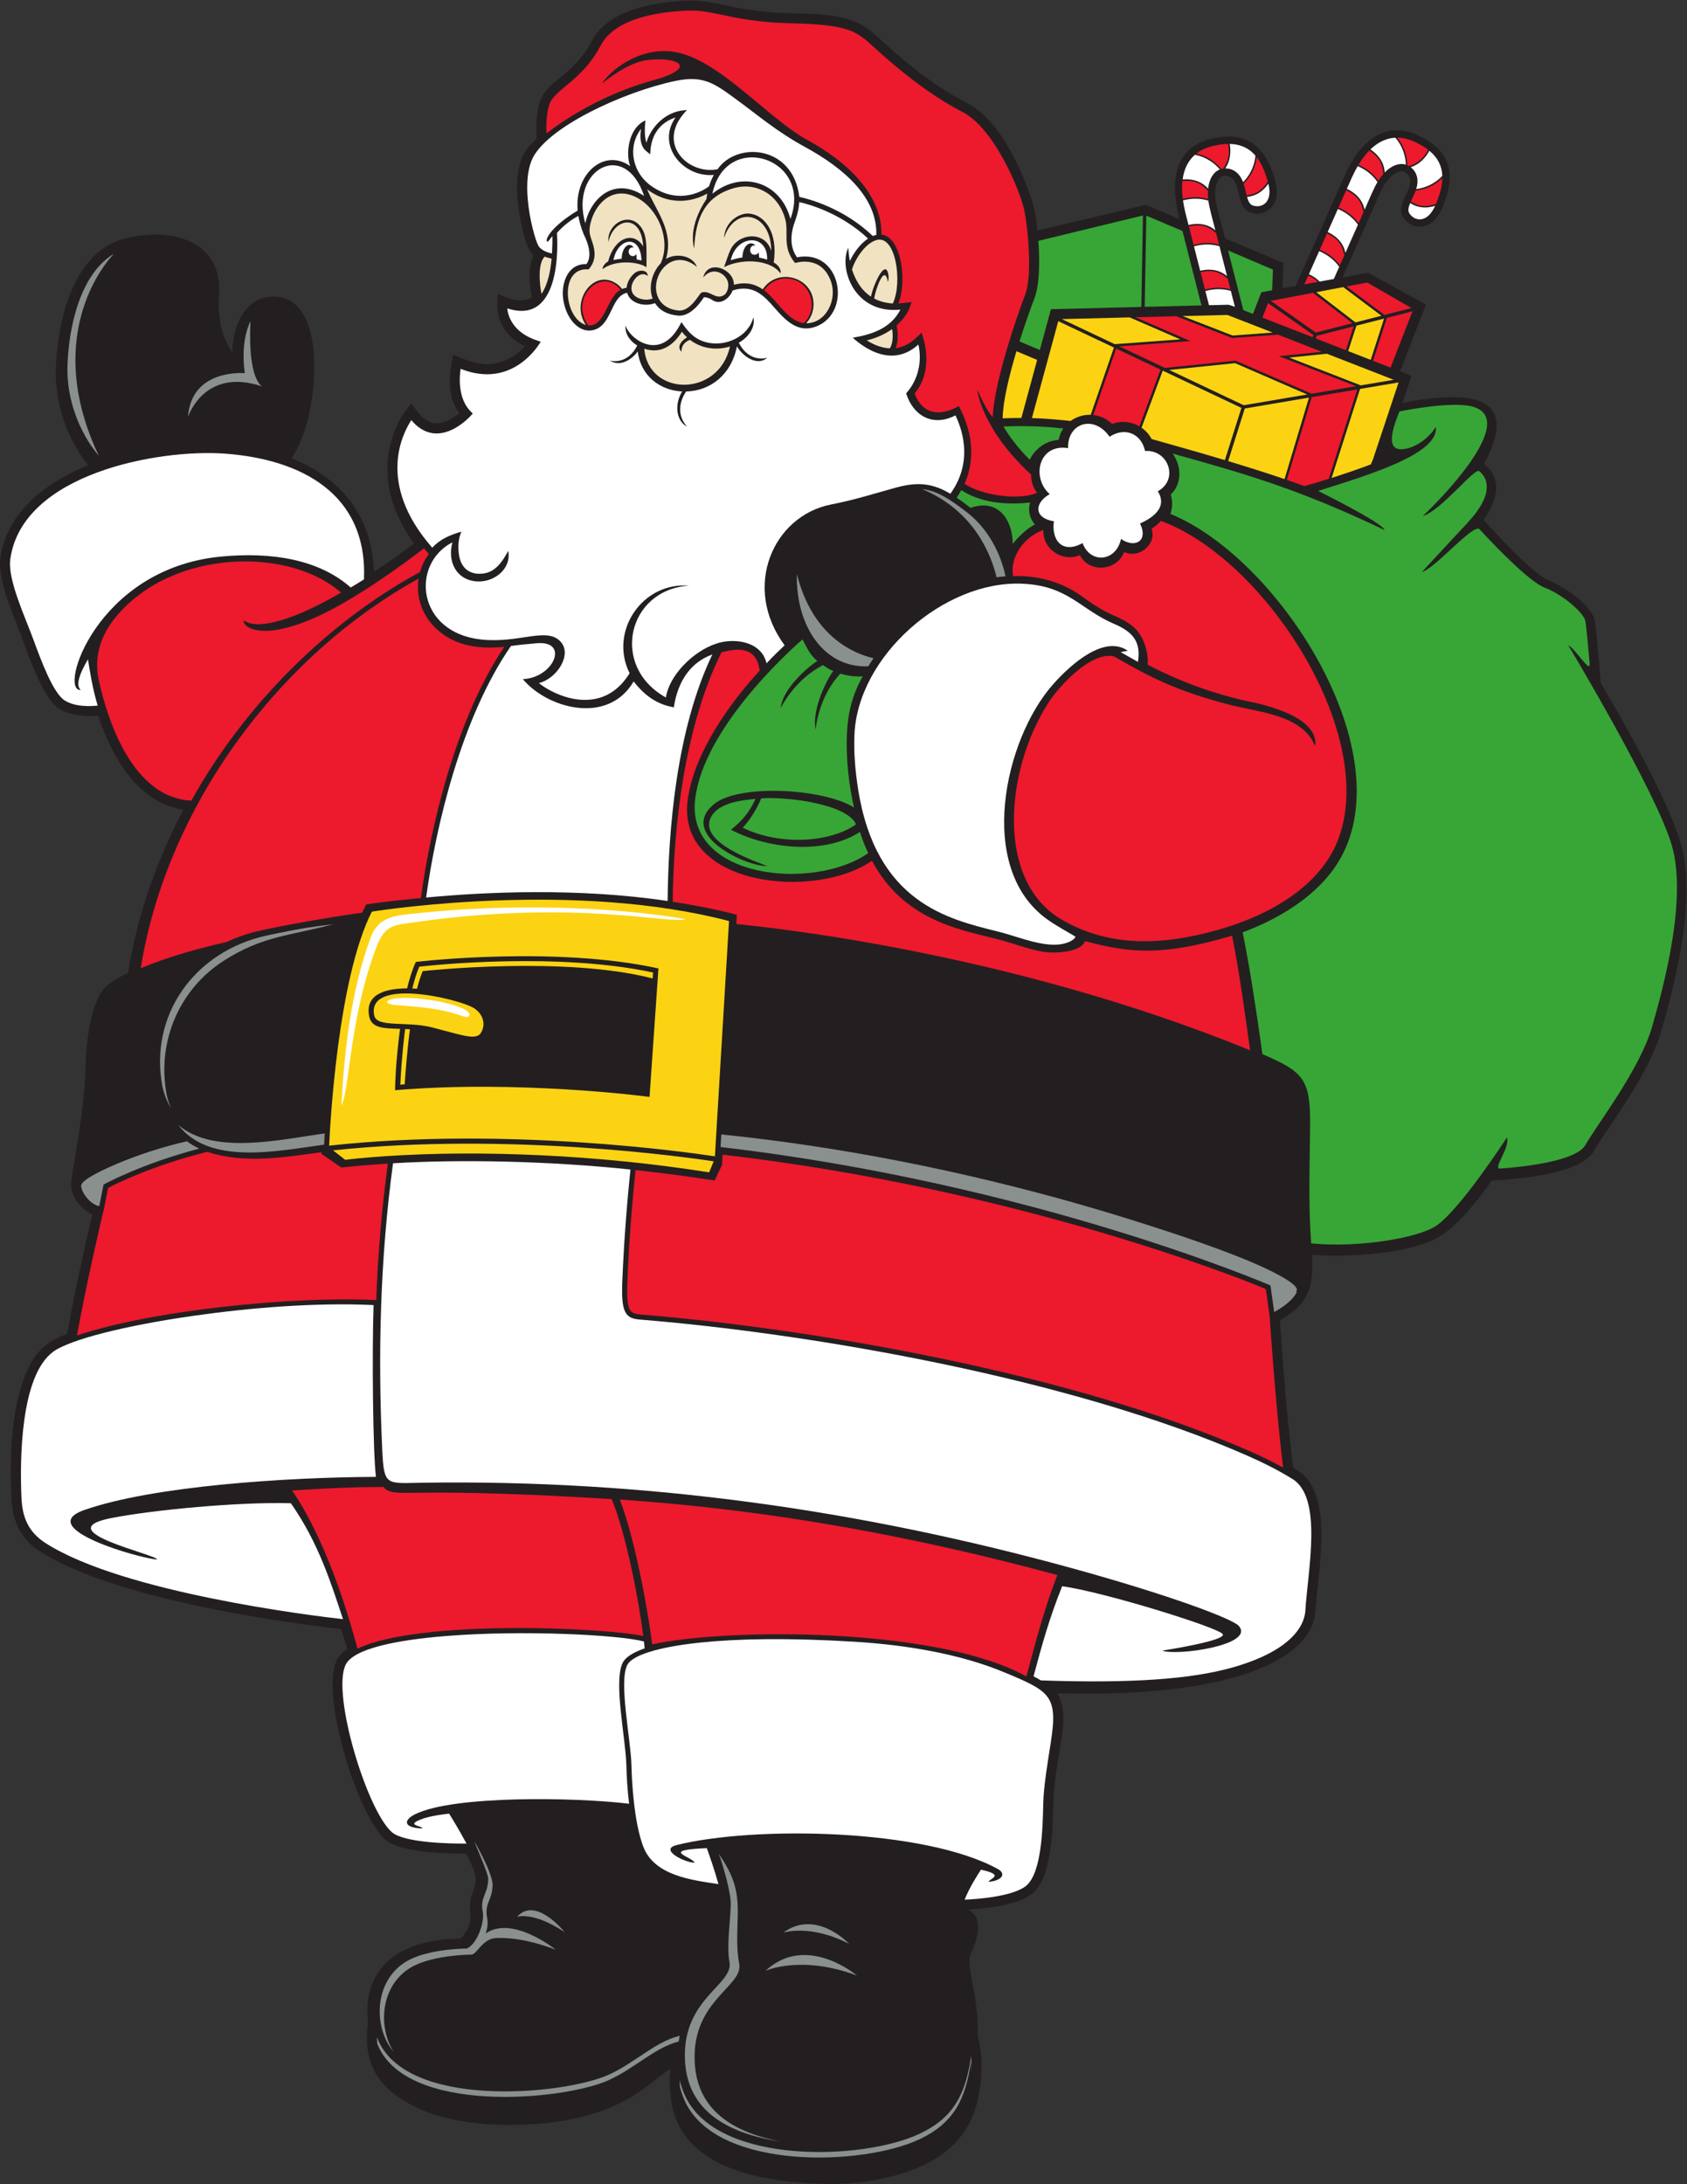 <?xml version="1.0" encoding="UTF-8" standalone="no"?>
<svg
   xmlns:dc="http://purl.org/dc/elements/1.1/"
   xmlns:cc="http://creativecommons.org/ns#"
   xmlns:rdf="http://www.w3.org/1999/02/22-rdf-syntax-ns#"
   xmlns:svg="http://www.w3.org/2000/svg"
   xmlns="http://www.w3.org/2000/svg"
   viewBox="0 0 675.213 873.987"
   height="873.987"
   width="675.213"
   xml:space="preserve"
   id="svg2"
   version="1.1"><rect x="0" y="0" width="675.213" height="873.987" fill="#333333" stroke="none"/><defs
     id="defs6" /><g
     transform="matrix(1.333,0,0,-1.333,0,873.987)"
     id="g10"><g
       transform="scale(0.1)"
       id="g12"><path
         id="path14"
         style="fill:#231f20;fill-opacity:1;fill-rule:evenodd;stroke:none"
         d="m 1611.13,6139.68 c -5.85,155.45 35.91,145.85 111.53,220.08 22.32,21.92 39.64,46.11 54.22,73.78 50.31,95.47 190.66,117.41 287.77,121.16 50.23,1.94 98.68,-11.79 147.55,-21.13 53.41,-10.19 106.94,-15.61 161.29,-16.76 72.02,-1.54 166.29,-1.38 227.66,-43.54 16.81,-11.56 31.66,-25.57 46.65,-39.32 76.12,-69.87 163.51,-139.65 255.75,-186.78 84.18,-43.02 141.36,-154.25 175.3,-238.73 23.09,-57.45 29.54,-80.85 36.21,-144.17 l 325.1,77.3 101.12,-42.69 c -25.31,99.03 -24.13,209.98 91.22,239.74 112.93,29.13 170.49,-23.24 197.59,-129.34 17.55,-68.73 -29.6,-106.7 -76.18,-90.32 -44.78,15.73 -25.73,92.57 -62.22,107.19 -21.19,8.49 -33.92,-3.85 -39.64,-24.17 -6.07,-21.53 -2.8,-47.57 2.64,-68.87 l 23.51,-92.04 175.2,-73.98 -2.85,-76 39.78,7.19 147.22,331.31 c 40.51,91.17 112.98,168.12 216.1,122.59 106.69,-47.09 119.42,-123.87 74.96,-223.95 -28.81,-64.82 -89.33,-65.4 -115.76,-23.69 -25.4,40.09 37.17,88.61 17.58,122.69 -11.38,19.79 -29,18 -46.08,5.59 -18.11,-13.14 -31.67,-35.61 -40.6,-55.69 l -112.58,-253.38 77.07,13.95 173.44,-95.91 -77.99,-199.98 34.45,-13.44 -27.05,-81.32 c 80.46,16.11 232.13,37.54 270.3,-23.71 29.95,-48.07 -1.25,-112.87 -25.8,-159.69 61.68,-47.58 34.9,-114.46 -0.6,-168.23 33.95,-37.98 150.39,-163.73 191.89,-179.69 47.73,-18.36 132.25,-76.04 141.45,-122.05 6.14,-30.7 17.35,-185.14 18.11,-187.47 l 45.38,-78.17 c 58.71,-102.54 163.12,-292.26 195.93,-407.08 45.75,-160.16 -14.43,-401.88 -59.29,-558.93 -26.33,-92.12 -94.77,-197.56 -148.41,-277.84 -18.32,-27.41 -38.72,-55.9 -55.03,-84.44 -38.93,-68.11 -230.86,-83.52 -305.85,-87.16 -36.55,-53.64 -96.29,-127.3 -150.01,-164.23 -79.44,-54.61 -283.89,-68.15 -389.91,-58.96 4.85,-88.59 -4.32,-145.49 -96.14,-196.37 10.11,-147.87 21.2,-295.8 39.96,-442.87 11.37,-6.7 22.57,-13.48 32.2,-22.65 86.95,-82.84 40.61,-299.24 34.14,-407.77 -6.74,-113.53 -151.62,-173.41 -244.94,-199.24 -166.19,-45.99 -357.4,-51.18 -530.23,-47.51 28.14,-44.05 18.14,-103.21 10.48,-152.26 -9.24,-59.17 -20.91,-118.67 -22.2,-178.71 -1.52,-71.56 -3.37,-221.551 -62.38,-269.969 -41.19,-33.828 -135.71,-44.981 -192.94,-48.098 50.86,-28.941 25.72,-92.301 7.02,-134.644 -8.27,-18.723 1.57,-65.239 5.51,-85.481 9.16,-46.98 16.17,-94.324 16.36,-142.285 0.02,-5.715 -0.04,-11.426 -0.21,-17.129 11.52,-44.797 13.83,-93.027 8.94,-138.926 C 2930.46,170.598 2865.4,90.32 2739.31,42.219 2655,10.059 2554.23,-3.027 2464.26,0.574 2316.41,6.516 2101.09,32.93 2032.86,187.207 c -21,47.449 -24.45,106.074 -20.39,158.406 -36.38,-23.726 -71.86,-57.273 -112.65,-82.039 -98.94,-60.066 -213.3,-80.976 -327.52,-85.41 -131.82,-5.105 -289.77,11.211 -395.62,97.324 -31.84,25.899 -54.5,58.242 -66.11,97.746 -10.82,36.836 -10.8,75.977 -5.36,113.719 -4.28,31.035 -2.67,63.106 5.73,93.32 34.14,122.723 159.99,155.032 273.26,156.77 52.86,63.758 11.77,72.945 34.16,135.684 5.41,15.144 9.75,26.843 10.1,43.3 0.35,16.969 -18.83,56.512 -28.64,75.797 -61.93,-0.347 -200.02,3.617 -243.49,42.156 -83.59,74.11 -194.889,435.71 -145.6,537.73 6.89,14.28 18.75,25.56 31.71,34.49 -5.77,20.04 -11.97,39.96 -18.37,59.83 -236.691,26.52 -694.453,99.4 -902.64,232.15 -59.825,38.14 -83.848,90.77 -86.953,160.3 -5.668,126.91 -3.039,287.43 56.602,402.13 25.289,48.62 61.016,73 110.485,91.81 21.566,120.18 47.832,239.48 75.566,358.36 -32.465,13.87 -64.348,53.5 -63.606,88.41 0.532,24.56 6.426,49.07 10.29,73.26 14.855,93.08 30.898,186.73 32.917,281.18 1.36,63.89 13.958,202.64 65.719,245.12 18.774,15.41 40.68,26.66 62.192,37.77 27.007,170.64 85.687,336.31 165.964,489.07 -138.515,21.74 -214.902,159.51 -255.718,281.92 -37.684,-2.53 -84.789,0.78 -116.59,20.79 -55.484,34.92 -101.879,189.15 -126.715,251.47 -21.738,54.52 -58.562,143.82 -50.43,202.22 19.449,139.57 141.235,228.29 263.551,277.8 -63.762,79.69 -100.23,187.07 -97.16,288.82 4.242,140.62 50.996,355.48 211.59,393.2 136.988,32.18 291.32,-7.07 278.519,-173.43 -4.406,-57.17 5.723,-122.2 40.098,-169.94 -0.469,73.9 35.148,164.4 118.07,167.78 97.907,3.99 123.868,-105.23 127.035,-182.49 4.059,-98.66 -13.066,-217.75 -66.75,-303.16 151.785,-61.13 241.295,-176.56 246.945,-341.03 40.91,27.23 80.84,55.93 120.05,85.57 -58.58,80.26 -92.72,176.05 -75.35,276.16 6.82,39.34 24.51,88.68 49.01,120.35 l 17.96,23.69 c 25.6,-34.32 48.91,-70.21 96.77,-56.2 16.89,4.93 33.36,15.47 46.91,27.18 -37.24,52.05 -29.94,116.53 -17.35,175.34 54.96,-24.22 104.38,-41.57 162.15,-14.29 19.72,9.31 38.01,23.26 52.93,39.43 -55.02,26.67 -87.04,73.05 -82.51,136.96 l 1.42,19.95 c 31.34,-12.25 71.92,-31.1 102.22,-8.85 -8.23,36.6 -12.3,90.64 4.56,124.92 -19.36,18.66 -25.1,48.32 -31.37,73.39 -16.93,67.51 -28.99,156.56 -2.24,222.65 8.08,19.96 26.65,39.24 42.92,53.89 v 0" /><path
         id="path16"
         style="fill:#f1e2c1;fill-opacity:1;fill-rule:nonzero;stroke:none"
         d="m 2678.59,5568.69 c -18.73,-13.67 -43.47,-26.18 -75.92,-33.92 14.58,-9.5 39.77,-22.64 69.11,-24.01 11.05,18.03 9.22,43.3 6.81,57.93 z m -486.77,-52.4 c -40.57,-12.56 -85.7,-6.47 -120.15,20.02 -29.25,-11.35 -25.06,-35.74 -25.05,-35.82 -18.45,16.89 5.97,38.19 16.31,43.17 -5.47,5.02 -10.65,10.64 -15.5,16.89 -28.87,-45.91 -67.25,-66.22 -112.98,-50.86 12.14,-143.3 223.19,-147.39 257.37,6.6 z m -565.9,157.97 c 19.14,28.42 27.23,69.6 30.37,105.9 -5.25,1.03 -12.81,2.89 -20.76,6.03 -21.69,-20.71 -15.55,-84.08 -9.61,-111.93 z m 410.79,-49.91 c 36.36,-3.95 62.36,49.87 69.34,53.83 24.67,8.66 40.89,-21.44 65.53,-8.92 13.84,7.04 17.54,28.63 13.97,41.02 -7.91,27.49 -47.25,46.97 -74.04,13.18 12.98,56.41 93.37,25.88 91.98,-21.87 37.01,9.8 64.18,1.91 86.77,-13.64 44.51,68.18 154.27,36.8 152.48,-47.04 -0.44,-20.78 -8.42,-39.96 -22.29,-54.82 60.19,-0.53 95.5,71.91 73.42,128.79 -29.53,76.07 -102.39,53.25 -106.53,52.13 -40.18,47.61 -18.38,91.24 -29.59,131.78 -20.8,75.25 -87.95,112.21 -155.55,92.58 -85.02,-24.69 -113.86,-88.48 -117.89,-181.25 -15.45,59.24 17.6,119.92 36.57,148.41 0.73,5.85 1.62,11.49 2.68,16.95 -34.17,-19.7 -106.63,-42.57 -180.65,12.89 26.19,-64.2 81.68,-125.44 56.78,-209.15 29.81,18.48 80.36,10.92 92.9,-24.19 -29.04,24.85 -65.85,29.75 -94.73,3.36 -42.76,-39.09 -42.08,-125.28 38.85,-134.04 z m -77.05,35.92 c -13.71,35.51 -1.4,79.09 24.32,106.02 32.82,72.26 -11.02,173.9 -83.56,202.49 -64.89,25.58 -113.59,-24.24 -127.49,-82.95 -5.97,-25.21 -1.88,-34.46 5.97,-57.57 7.56,-22.24 13,-53.58 -11.81,-80.58 -88.75,8.52 -74.13,-147.37 -7.88,-166.66 -47.26,68.14 19.69,167.8 88.62,126.1 7.63,-4.61 14.43,-10.8 20.1,-18.16 4.11,1.75 8.6,3.06 13.53,3.84 1.4,15.95 10.72,32.39 23.17,43.14 14.65,12.63 41.16,10.66 39.96,-8.03 -29.18,27.16 -82.36,-53.19 -18.6,-69.25 10.61,-2.68 22.6,-2.41 33.67,1.61 z m -133.75,111.28 c 18.46,71.26 75.63,93 105.43,45.4 -6.28,102.17 -89.12,84.67 -104.41,13.47 -5.72,48.73 52.76,88.84 90.37,52.78 29.42,-28.23 23.29,-74.79 23.81,-128.98 -25.78,17.97 -95.75,22.38 -131.39,-5.46 -2.1,4.67 6.45,18.25 16.19,22.79 z m 517.45,-35.71 c -26.29,38.06 -106.58,48.67 -169.32,19 6.16,15.45 10.63,33.25 19.11,51.48 24.06,51.7 105.13,57.76 122.48,-3.13 0.02,116.38 -108.94,138.97 -141.87,38.66 3.09,50.94 47.4,75.78 75.27,73.58 45.62,-3.59 87.83,-54.67 74.11,-146.96 19.29,-10.17 22.37,-26.32 20.22,-32.63 z m 214.8,11.77 c 9.15,-29.09 26.04,-61.26 57.11,-81.65 2.51,18.51 24.83,76.95 40.84,81.9 11.5,3.56 14.57,-28.46 9.79,-37.39 -10.39,59.71 -39.44,-31.93 -41.04,-50.17 15.39,-8.13 33.83,-13.54 55.93,-14.83 30.01,63.67 8.78,208.47 -49.95,190.17 -34.23,-10.66 -63.78,-58.02 -72.68,-88.03 v 0" /><path
         id="path18"
         style="fill:#ed192d;fill-opacity:1;fill-rule:nonzero;stroke:none"
         d="m 1263.82,3860.53 c 28.74,211.9 103.5,534.93 250.18,754.2 -79.36,-8.21 -160.58,3.06 -217.45,68.36 -33.04,37.93 -47.16,87.81 -39.76,136.42 C 832.004,4584.83 499.879,4130.8 422.488,3649.8 c 85.278,35.41 174.832,59.99 258.274,78.75 31.718,15.05 65.691,26.66 101.234,34.45 115.477,25.32 277.444,50.34 305.114,53.43 l 12.09,24.61 c 54.25,8.76 110.04,14.1 164.62,19.49 z m 23.92,1032.66 c -5.05,5.73 -9.94,11.42 -14.56,17.09 -127.73,-97.44 -235.07,-164.79 -312.434,-201.05 -186.855,-87.56 -237.898,-26.81 -227.125,-15.33 0.231,-0.22 47.988,-56.28 290.769,83.53 -147.62,127.65 -442.452,126.91 -617.245,-14.81 -80.899,-65.59 -132.493,-147.78 -110.293,-249.18 28.546,-130.41 105.976,-352.76 277.8,-360.49 157.188,283.85 408.594,536.15 686.378,686.3 5.43,19.41 14.4,37.78 26.71,53.94 z m 548.98,-2837.23 c -259.55,16.68 -458.57,20.87 -564.86,19.33 -45.9,-0.66 -74.46,-0.39 -74.46,-0.1 -20.92,1.68 -35.34,3.56 -45.98,17.33 -95.9,-0.24 -179.342,-4.34 -274.287,-10.57 118.078,-173.2 184.457,-433.23 196.297,-474.92 184.27,88.98 745.96,63.16 858.02,37.95 -11.79,98.66 -50.3,303.13 -94.73,410.98 z m 1338.24,-227.93 c -432.74,117.2 -866.12,196.67 -1313.94,226.66 49.95,-128.31 89.96,-370.04 97.06,-434.59 224.46,48.74 854.93,52.55 1123.71,-96.4 25.92,96.54 55.05,208.71 93.17,304.33 z m -1005.12,1262.18 -1.82,-30.39 -22.13,-47.38 c -79,12.64 -164.01,23.27 -237.61,31.35 -11.72,-112.27 -19.47,-217.13 -24.26,-328.46 -2.12,-49.3 -0.35,-75.71 6.62,-89.65 5.89,-11.81 17.28,-14.2 34.89,-15.63 516.15,-42.14 1295.3,-176.77 1823.93,-408.76 36.25,-15.92 69.64,-32.03 103.27,-50.69 -22.03,175.62 -40.44,452.7 -40.58,454.85 l -11.43,81.3 c -57.09,24.08 -733.24,298.96 -1630.88,403.46 z m -1205.016,2.63 0.188,4.6 c -111.149,-14.81 -232.629,-35.73 -342.301,1.21 -165.586,-40.75 -278.262,-97.93 -298.176,-108.44 l -13.652,-69.36 -0.57,-0.05 c -11.84,-50.43 -52.934,-228.03 -79.122,-373.44 227.848,76.37 648.704,118.13 898.429,106.28 5.11,137.1 16.06,269.23 34.92,409.65 -84.56,-5.54 -135.11,-11.27 -139.78,-11.87 l -59.936,41.42 z m 1732.556,2552.45 39.48,4.49 c -4.89,-15.32 -9.25,-38.48 -44.78,-70.21 2.57,-11.82 7.65,-42.82 -2.89,-68.17 29.68,3.62 52.26,19.7 77.74,46.71 4.09,-11.83 40.55,-109.35 -20.68,-182.78 23.37,-62.83 75.51,-70.4 132.69,-37.75 38.77,-72.44 51.69,-154.37 17.5,-233.5 51.16,-34.86 163.36,-50.69 217.42,-27.12 -12.68,17.08 -18.13,36.21 -17.79,54.82 -150.55,138.49 -161.82,254.64 -161.91,255.04 18.03,-39.36 31.78,-66.44 46.67,-82.71 3.52,102.81 72.99,304.38 97.31,367.83 22.99,60.03 7.07,206.33 -1.9,250.11 -13.28,64.77 -92,250.18 -186.33,298.38 -96.3,49.21 -192.73,127.41 -265.02,193.75 -52.95,48.62 -74.93,68.79 -252.04,72.57 -167.92,3.59 -228.24,40.98 -307.06,37.95 -81.12,-3.13 -217.46,-19.9 -262.38,-105.14 -48.14,-91.36 -114.93,-120.76 -145.17,-160.01 -17.74,-23.03 -18.35,-74.84 -17.52,-103.51 95.71,73.59 212.5,129.79 318.02,158.71 142.03,38.92 76.34,71.81 -12.46,61.85 -48.99,-5.5 -99.27,-39.75 -138.84,-70.74 20.78,33.65 105.99,108.87 210.82,95.77 136.41,-17.04 283.97,-198.86 406.35,-265.58 123.42,-67.29 223.93,-166.48 221.95,-283.65 61.29,-7.08 77.15,-142.84 50.82,-207.11 z m 344.47,-818.31 c 75.01,2.36 147.32,-16.84 211.36,-63.99 84.24,-62 103.84,-51.31 148.23,-86.98 40.19,-32.31 47.69,-96.4 44.1,-114.73 46.22,-24.55 156.58,-78.55 302.15,-110.34 8.32,-1.81 214.76,-37.3 201.31,-134.46 -39.14,95.55 -169.97,101.2 -262.65,125.69 -110.78,29.28 -197.39,62.18 -295.56,117.77 l -46.47,26.31 c -69.89,14.9 -165.84,-91.64 -196.55,-139.49 -129.23,-201.43 -158.73,-531.6 36.64,-648.85 146.72,-88.03 310.67,-78.83 473.32,-32.73 161.39,45.74 313.2,136.19 363.4,279.64 111.7,319.16 -227.37,835.75 -535.52,947.89 -7.34,-8.92 -17.14,-16.98 -27.75,-22.73 15.97,-47.85 -38.16,-91.91 -82.46,-70.6 -20.96,-56.79 -105.05,-64.55 -132.96,-9.37 -52.28,-22.56 -112.62,18.42 -109.64,75.6 -62.79,-22.77 -100.87,-85.7 -90.95,-138.63 z m 216.33,-1095.83 c -11.88,-28.44 -64.72,-34.88 -100.92,-34.1 -50.72,1.08 -106.95,26.27 -164.92,40.72 -116.48,29.06 -279.52,57.8 -374.19,234.61 -172.37,-119.27 -584.3,-76.13 -553.62,179.11 16.99,141.35 125.55,293.12 216.64,392.01 -9.46,64.68 -53.01,71.54 -114.76,54.63 -113.3,-226.51 -144.63,-534.49 -146.55,-748.78 62.84,-9.86 132.08,-22.94 192.62,-39.15 l -1.66,-27.63 c 83.57,-8.79 808.24,-79.34 1542.83,-379.11 -14.78,105.07 -32.44,236.54 -54.22,343.95 -207.03,-60.6 -303.48,-53.3 -441.25,-16.26 v 0" /><path
         id="path20"
         style="fill:#ed192d;fill-opacity:1;fill-rule:nonzero;stroke:none"
         d="m 2294.4,5684.99 c 38.69,-28.87 70.33,-92.88 119.3,-98.48 48.79,46.85 17.52,132.52 -52.25,134.01 -27.37,0.59 -52.45,-13.04 -67.05,-35.53 z m -527.79,-105.35 c 50.14,-4.19 55.28,84.42 96.64,107.04 -50.91,64.32 -138.68,-6.73 -108.99,-85.29 3.05,-8.07 7.25,-15.42 12.35,-21.75 v 0" /><path
         id="path22"
         style="fill:#ffffff;fill-opacity:1;fill-rule:nonzero;stroke:none"
         d="m 2139.06,5975.02 c 89.44,71.93 205.13,34.65 234.25,-75.62 68.41,184.28 -194.58,266.82 -234.25,75.62 z m 60.85,-290.41 c -1.49,-3.88 -3.41,-7.63 -5.67,-11.12 h -0.03 c -11.44,-17.72 -34.1,-31.24 -53.9,-18.48 l -0.01,-0.02 c -13.78,8.9 -22.92,9.47 -27,9.1 -7.77,-12.63 -39.26,-59.21 -78.23,-54.99 -33.04,3.58 -54.22,15.4 -68.45,37.44 -29.51,-11.61 -73.88,-2.38 -83.67,30.98 -50.02,-9.64 -44.84,-99.53 -102.54,-112.11 -65.13,-14.18 -114.71,95.8 -78.03,164.28 11.89,22.2 32.44,35.05 58.3,33.89 19.78,25.78 2.15,68.15 -5.85,85.05 l -0.15,-0.03 -3.41,7.43 0.27,0.12 c -7.27,18.17 -12.15,35.66 -14.93,52.26 -34.15,-17.88 -57.69,-43.43 -64.32,-51.12 2.15,-30.88 14.6,-280.24 -149.17,-226.47 2.15,-21.87 15.5,-72.55 91.24,-97.05 l 9.31,-3.01 c -4.72,-7.62 -83.79,-144.05 -240.63,-81.42 -3.6,-24.03 -9,-89.8 31.21,-129.07 l 5.21,-5.08 -4.8,-5.43 c -0.28,-0.33 -97.37,-112.22 -179.65,-14.47 -23.96,-37.02 -107.72,-188.32 62.83,-382.97 24.23,25.96 52.77,38.05 87.66,48.19 -10.2,-22 -10.91,-48.67 -6.86,-72.44 6.81,-39.85 35.49,-59.82 76.55,-52.61 28.47,5.01 49.54,27.02 70.87,67.32 12.11,-64.98 -66,-111.2 -126.14,-83.93 -39,17.68 -54.29,63.69 -41.37,109.72 -126.62,-65.15 -107.67,-272.32 88.31,-292.13 112.87,-11.42 193.98,38.33 235.58,-5.35 37.36,-39.23 -10.58,-112.11 -64.44,-125.2 44.24,-36.41 188.7,-105.85 272.45,29.44 -62.34,125.03 37.42,274.55 178.75,263.04 -185.03,-11.46 -238.5,-242.19 -69.77,-335.82 9.3,63.95 78.27,137.31 151.14,161.77 54.15,18.16 135.83,7.18 150.98,-59.11 22.63,23.96 36.41,37.06 54.36,54.06 -129.15,174.66 -34.78,388.83 139.97,422.89 73.89,14.4 129.58,32.97 194.94,50.73 67.2,18.25 110.72,12.04 162.77,-18.63 74.8,103.61 28.39,207.07 15.3,235.33 -70.22,-36.46 -127.91,0.93 -148.09,65.97 46.95,52.91 44.21,115.78 36.68,146.69 -88.75,-80.93 -184.84,9.95 -196.91,20.33 58.96,10.13 114.56,28.86 142.95,84.49 -139.22,-14.49 -186.11,125.28 -156.25,186.2 0,-0.16 -0.07,-17.15 4.46,-40.27 12.06,25.24 31.04,51.43 54.66,67.37 -81.52,76.58 -177.51,102.95 -206.5,109.51 -1.04,-17.71 -5.05,-36.66 -12.58,-56.66 -13.04,-34.65 -17.87,-76.79 5.8,-109.05 132.99,25.76 166.28,-165.56 57.81,-207.68 -53.13,-20.63 -89.99,15.48 -123.88,54.33 -31.66,36.31 -64.44,73.89 -127.13,53.79 z m -322.06,-104.95 c 11.4,-38.04 101.67,-110.95 162.27,-1.38 l 6.15,11.1 c 20.87,-31.89 41.51,-52.06 75.23,-60.58 56.44,-14.27 125.66,16.41 140.59,75.41 7.87,-39.25 -26.71,-67.22 -43.73,-76.64 32.69,-63.12 85.34,-45.01 85.5,-44.96 -30.29,-26.79 -73.76,4.22 -91.1,33.97 -16.64,-84.18 -78.87,-133.37 -152.78,-135.41 -41.88,-64.65 3.28,-105.21 3.42,-105.33 -28.38,12.69 -42.24,60 -15.37,105.45 -67.11,3.47 -124.13,46.89 -133.22,120.22 -8.53,-12.92 -45.22,-51.06 -84.35,-27.39 0.15,-0.04 52.04,-16.06 82.88,45.26 -16.15,9.48 -37.16,29.44 -35.49,60.28 z m 251.11,417.59 c 3.87,12.63 8.74,23.98 14.43,34.14 -92.55,-8.36 -173.86,89.32 -114.97,172.53 -75.51,-25.22 -75.18,-94.4 -76.06,-110.62 l -11.6,9.24 c -20.11,16.03 -19.45,45.9 -15.84,66.85 -39.27,-48.14 -31.29,-131.12 35.88,-174.85 85.07,-55.38 156.28,-6.36 168.16,2.71 z m -265.87,-6.04 c 21.52,0.74 45.39,-5.93 70.89,-22.81 -57.43,171.46 -223.28,79.55 -176.64,-82.25 11.03,51 49.48,103.15 105.75,105.06 v 0" /><path
         id="path24"
         style="fill:#ffffff;fill-opacity:1;fill-rule:nonzero;stroke:none"
         d="m 1734.52,5924.47 c -10.09,110.43 80.32,188.89 157.9,133.13 -13.69,32.53 -8.2,113.03 45.61,137.59 -0.04,-0.12 -5.71,-43.49 2.91,-67.17 7.27,30.18 45.36,95.51 121.72,98.07 -41.11,-41.65 -47.64,-84.23 -31.95,-118.07 21.02,-45.34 75.83,-69.27 123.85,-59.55 57.65,83.72 226.35,72.8 245.49,-83.01 26.46,-5.68 132.45,-32.78 220.41,-117.36 l 10.79,3.44 c 2.64,112.03 -95.73,199.17 -214.1,263.71 -84.09,45.86 -139.7,94.04 -202.2,139.78 -69.44,50.82 -101.43,76.73 -189.17,58.11 -155.19,-32.92 -390.3,-141.1 -429.73,-238.57 -12.84,-31.73 -14.85,-72.88 -11.7,-112.99 5.13,-65.47 23.83,-127.44 31.87,-142.22 8.17,-15.04 29.47,-21.42 41.14,-23.86 1.08,20.26 1.67,40.72 1.11,51.43 -5.08,-2.79 -7.88,-12.3 -14.88,-16.45 -9.86,7.31 16.13,49.07 90.93,93.99 z m 1429.86,-932.91 c -7.88,-58.82 26.81,-98.3 86.05,-65.47 23.55,-62.92 100.18,-56.62 115.59,12.53 39.31,-28.07 83.3,-8.56 57.09,46.37 46.01,20.58 81.16,52.33 53.35,96.63 64.45,36.21 30.98,125.9 -38.24,120.99 -11.87,53.27 -61.31,72.6 -106.55,42.73 -47,67.5 -127.06,41.4 -124.78,-34.13 -89.38,14.11 -110.41,-89.77 -55.04,-138.15 -45.55,-25.55 -49.39,-71.42 12.53,-81.5 z M 1888.89,1141.52 c -5.15,43.04 -7.5,84.66 -8.16,114.64 -1.79,81.18 -40.34,256.45 -9.89,310.72 8.16,14.55 29.57,28.72 64.84,41.13 -0.57,5.22 -1.34,12.23 -2.33,20.76 -77.49,19.93 -363.06,34.75 -593.15,16.33 -152.19,-12.18 -279.25,-38.42 -302.46,-86.45 -42.302,-87.5 63.53,-435.74 138.49,-502.2 37.39,-33.14 181.27,-34.86 224.5,-34.6 -23.7,44.01 -43.94,76.64 -52.3,89.95 -6.31,-0.69 -52.57,-5.77 -79.21,-15.27 -56.18,-20 -1.51,-20.78 -0.63,-29.19 -56.92,1.43 -59.15,24.43 -21.6,42.89 115.37,56.73 479.82,50.95 641.9,31.29 z M 2896.43,853.477 c 33.24,1.445 144.36,8.679 184.68,41.777 46.9,38.484 49.83,175.486 51.36,247.416 1.1,51.33 13.98,127.49 22.6,182.69 22.09,141.43 -2.17,153.42 -139.54,210.68 -129.74,54.07 -289.55,82.1 -450.61,91.88 -198.73,12.08 -351.77,9.06 -462.54,-2.59 -132.79,-13.97 -203.42,-39.56 -218.21,-65.93 -27.58,-49.16 10.15,-226.02 11.85,-302.91 1.07,-48.39 7.43,-169.77 35.41,-243.63 32.97,-87.059 144.54,-100.372 225.93,-112.672 -13.65,47.859 -28.75,90.515 -35.07,108.042 -144.52,-6.08 -44.78,-24.46 -36.59,-43.835 -31.22,0.703 -107.15,39.685 -54.48,52.925 230.85,58.04 745.37,50.28 966.07,-72.515 22.65,-12.598 13.85,-34.024 -28.74,-37.703 2.22,10.203 51.43,20.027 -23.08,36.433 -10.16,-15.351 -35.34,-54.551 -49.04,-90.058 z M 1893.04,3045.43 c -240.76,25.59 -508.88,31.13 -712.92,18.84 -38.92,-288.09 -45.64,-573.08 -32.54,-857.92 5.22,-113.6 11.09,-102.71 124.38,-101.06 666.38,9.7 1310.72,-81.08 1951.63,-258.01 287.22,-79.31 477.46,-150.4 496.1,-172.04 49.74,-57.7 -187.52,-90.69 -229.92,-74.04 0,0 198.23,30.35 181.21,50.12 -17.8,20.66 -355.23,125.67 -481.79,143.24 -38.43,-95.94 -60.03,-173.92 -85.91,-270.54 8.05,-4.13 15.4,-8.18 22.1,-12.26 273.48,-9.43 449.39,4.01 571.1,37.69 174.54,48.3 220.04,122.44 222.98,172.03 7.06,118.44 53.25,337.9 -38.54,394.85 -43.11,26.75 -90.03,50.09 -137.57,70.95 -526.98,231.29 -1304.48,365.52 -1819.04,407.51 -22.99,1.87 -38.06,5.41 -47.36,24.04 -8.24,16.48 -10.43,45.05 -8.2,97.13 4.82,111.84 12.61,217.5 24.29,329.47 z m -613.56,816.62 c 172.44,16.3 452.61,30.26 725.13,-10.37 2.07,212.15 25.68,513.73 134.28,740.07 -69.21,-24.91 -104.86,-85.81 -115.6,-158.59 -48.35,8.13 -86.25,33.07 -120.65,77.66 -77.89,-132.64 -260.16,-80.29 -332.62,6.75 93.82,4.86 139.91,116.23 42.07,107.93 -25.37,-2.16 -52.88,-4.7 -77.89,-8.28 -149.36,-216.07 -225.45,-541.74 -254.72,-755.17 z M 1128.88,2122.8 c -9.12,70.25 -12.13,372.36 -7.17,515.73 -169.542,8.05 -364.909,-7.05 -542.448,-32.44 C 379.309,2577.5 211.824,2535.84 160.605,2499.11 60.152,2427.07 59.551,2170.09 64.477,2059.77 c 2.629,-59.01 20.914,-103.01 73.117,-136.3 233.031,-148.6 803.222,-217.81 892.266,-227.86 -35.805,107.57 -72.907,228.64 -156.544,348.03 -157.531,4.57 -415.429,-20.36 -538.187,-44.28 -196.859,-38.38 136.887,-109.81 136.574,-124.53 -44.461,1.07 -374.547,93.9 -218.105,148.65 204.132,71.41 601.222,98.07 875.282,99.32 z m -75.82,2669.97 c 12.8,7.57 26.07,15.67 39.83,24.37 10.88,258.04 -190.214,361.24 -418.769,377.62 -196.797,14.1 -607.328,-59.21 -643.215,-316.87 -8.48,-60.92 43.797,-171.76 69.336,-241.32 22.793,-62.08 59.082,-160.87 94.028,-182.86 32.085,-20.2 78.035,-17.46 99.031,-15.48 -16.078,53.62 -24.332,108.53 -29.141,138.84 -28.539,-48.11 -36.39,-80.14 -21.621,-91.72 -67.914,-6.56 45.723,363.57 419.539,400.12 152.613,14.93 295.211,-7.95 390.982,-92.7 z m 2363.67,-223.29 c 9.77,60.79 -15.44,90.09 -71.59,114.13 -102.99,44.13 -137.33,114.95 -277,120.63 -233.49,9.49 -492.97,-216.85 -502.61,-453.72 -2.14,-52.82 2.2,-106.87 10.85,-162.09 53.68,-342.82 271.92,-391.57 419.79,-428.45 70.97,-17.71 154.44,-56.69 213.82,-31.19 10.9,4.67 17.16,10.37 19.42,15.73 -28.9,17.35 -59.13,33.24 -86.48,53.06 -212.8,154.21 -127.03,539.23 18.44,703.92 57.26,64.83 155.78,149.3 224.9,101.43 l -21.39,-4.1 51.85,-29.35 v 0" /><path
         id="path26"
         style="fill:#8a908d;fill-opacity:1;fill-rule:nonzero;stroke:none"
         d="m 1131.64,441.406 1.02,-20.097 c 83.35,-214.5 557.82,-170.918 693.5,-110.282 79.34,35.45 138.71,98.043 211.62,116.602 0.85,5.516 1.86,11.16 3.28,17.215 -74.25,-17.617 -134.14,-81.406 -214.54,-117.332 -135.68,-60.637 -610.16,-104.223 -693.51,110.281 -0.47,1.191 -0.92,2.402 -1.37,3.613 z m 421.04,360.657 c 0,0 46.96,17.324 142.71,-45.911 0,0 -86.91,109.114 -142.71,45.911 z m -63.11,-63.672 c 38.18,1.777 96.87,-4.161 179.06,-35.012 0,0 -130,104.68 -210.33,48.625 5,14.414 7.48,30.144 4.47,45.801 -8.92,46.453 15.23,52.222 16.23,99.097 0.55,25.774 -26.31,81.047 -53.14,129.578 -3.05,-0.27 40.42,-91.753 40,-111.253 -1,-46.875 -25.15,-52.637 -16.23,-99.094 5.75,-29.895 -16.83,-96.231 -48.14,-109.27 -1.15,0.032 -104.23,-0.613 -169.19,-32.293 -109.24,-53.281 -115.12,-200.527 -50.9,-277.5 -50.25,81.68 -36.21,210.285 64.04,259.18 64.96,31.68 168.04,32.324 169.19,32.297 17.35,-0.371 33.35,47.898 74.94,49.844 z m 862.34,16.211 c 0,0 80.81,26.531 197.51,-33.594 0,0 -98.31,105.957 -197.51,33.594 z m -53.6,-114.778 c 0,0 105.91,49.153 274.68,-14.09 0,0 -151.06,128.668 -274.68,14.09 z M 296.809,5188.07 c -61.746,73.29 -97.168,174.57 -94.293,269.96 3.312,109.98 35.339,273.49 139.246,336.49 -78.782,-85.77 -189.696,-303.23 -44.953,-606.45 z m 455.183,403.9 c 0,0 -31.109,-55.26 -16.941,-155.76 0,0 -160.465,15.08 -170.586,-131.52 0,0 48.019,151.1 223.328,91.52 0,0 -44.297,16.52 -35.801,195.76 z m 1413.828,-2441.12 -2.27,-37.84 c 939.33,-109.23 1645.08,-412.99 1647.13,-413.87 l 3.98,-1.69 11.2,-79.66 c 34.32,18.61 55.37,37.44 67.85,58.85 l -2.14,2.15 c 23.14,22.97 -122.78,84.35 -151.2,96.01 -179.03,73.42 -451.85,152.89 -493.89,164.91 -351.82,100.59 -717.46,174.03 -1080.66,211.14 z m -1164.96,630.98 c -42.669,-4.9 -95.133,-10.88 -200.872,-34.07 -215.293,-47.2 -353.812,-238.53 -311.976,-454.92 5.715,-24.21 14.183,-44.81 24.953,-62.29 -4.84,11.36 -8.899,23.77 -12.098,37.3 -31.703,163.97 40.332,320.93 170.696,404.3 117.265,75 197.007,74.5 329.297,109.68 z M 598.43,3108.29 c -13.094,6.07 -25.492,13.34 -37.075,22.01 -77.429,-17.7 -152.523,-43 -210.667,-67.82 -62.696,-26.77 -108.375,-51.44 -107.02,-66.78 2,-22.67 30.332,-56.8 54.437,-59.95 l 12.774,64.45 3.168,1.73 c 0.332,0.17 111.605,61.29 284.383,106.36 z m 374.746,11.88 c 0.355,7.69 0.929,19.1 1.789,33.66 -132.797,-18.01 -333.988,-66.22 -440.168,26.01 93.777,-123.4 299.719,-78.17 438.379,-59.67 z m 1419.514,1712.9 c -3.82,-158.25 83.71,-283.04 214.46,-276.82 5,8.18 10.26,16.27 15.74,24.26 -56.05,12.85 -182.82,62.62 -230.2,252.56 z m 599.58,-9.5 c -16.72,69.5 -68.12,199.61 -223.41,264.7 46.12,-5.28 82.39,-30.2 132.12,-67.94 86.38,-65.57 111.92,-163.06 118.07,-194.05 -8.94,-0.62 -17.88,-1.53 -26.78,-2.71 z M 2158.45,991.199 c 12.13,-33.902 36.45,-115.094 35.66,-152.097 -1.09,-51.004 -12.8,-126.028 -3.86,-172.52 13.14,-68.477 -139.86,-108.66 -133.78,-290.742 5.48,-164.317 140.17,-225.84 286.74,-248.457 -138.44,27.422 -252.47,91.504 -257.53,243.332 -6.08,182.078 146.91,222.254 133.77,290.73 -8.93,46.496 -5.35,93.692 -4.25,144.7 1.73,81.179 -14.55,121.21 -56.75,185.054 z M 2040.98,311.992 c -0.06,-6.418 0.02,-12.734 0.24,-18.945 4.46,-18.34 10.76,-35.781 18.8,-51.633 102.16,-200.973 530.51,-187.105 700.38,-107.383 104.17,48.91 138.76,120.707 155.02,232.992 0.9,-10.351 1.35,-20.996 1.34,-31.789 0.69,16.446 0.37,32.696 -0.99,48.274 -16.26,-112.285 -50.85,-184.094 -155.02,-232.981 -169.87,-79.738 -598.22,-93.613 -700.37,107.375 -8.42,16.551 -14.91,34.852 -19.4,54.09 v 0" /><path
         id="path28"
         style="fill:#fcd313;fill-opacity:1;fill-rule:nonzero;stroke:none"
         d="m 1123.51,3508.22 c 7.45,-37.75 97.41,-16.64 174.6,-36.2 15.5,-3.92 29.96,-7.85 43.17,-11.42 58.72,-15.91 91.15,-24.7 103.14,-4.15 15.93,27.27 3.99,57.87 -21.73,73.76 -46.06,28.43 -321.89,93.08 -299.18,-21.99 z m 1019.4,-438.07 c -77.47,11.78 -615.46,88.58 -1142.945,32.9 l 36.615,-28.43 c 11.61,1.47 55.2,6.62 125.1,11.2 282.87,18.56 634.59,4.04 967.51,-48.86 l 13.72,33.19 z m -912.11,396.33 c -4.87,0.31 -9.64,0.55 -14.32,0.75 -9.63,-74.91 -13.42,-143.55 -14.52,-167.02 4.42,0.37 8.84,0.71 13.25,1.05 1.32,21.5 6.08,91.71 15.59,165.22 z m 7.25,122.54 c 4.72,-0.17 9.43,-0.43 14.14,-0.76 4.52,18.35 10.08,36.2 16.99,52.84 l 4.53,0.49 c 1.22,0.13 420.84,45.98 685.92,-22.45 l 1.25,17.86 c -287.64,61.33 -658.08,22.43 -701.95,17.47 -8.73,-20.32 -15.38,-42.98 -20.88,-65.45 z m 950.91,202.39 C 1731.72,3911.6 1168.1,3827.74 1116.49,3819.66 1014.72,3619.17 991.371,3184.4 988.328,3117.18 1524,3175.45 2073.38,3096.25 2146.57,3085.06 l 42.39,706.35 z m -991.3,-323.53 c -47.85,1.46 -82.3,2.51 -89.19,37.43 -14.39,72.87 61.96,83.8 113.92,83.98 6.56,27.37 15.07,54.93 26.11,79.37 l 4.31,0.52 c 4.67,0.55 413.53,48.23 724.24,-20 l -26.74,-385.73 -8.04,1.05 c -3.63,0.47 -389.29,50.56 -756.22,19.02 0.61,18.45 1.42,77.34 15.07,184.25 l -3.46,0.11 v 0" /><path
         id="path30"
         style="fill:#ffffff;fill-opacity:1;fill-rule:evenodd;stroke:none"
         d="m 1024.97,3237.75 c 25.22,44.59 24.25,266.05 106.35,478.32 25.25,65.29 53.68,63.12 114.82,71.92 483.63,69.71 774.6,-8.23 812.01,9.38 -214.31,36.53 -523.97,48.77 -818.97,16.08 -54.07,-5.99 -103.34,-9.56 -125.84,-70.67 -61.6,-167.22 -79.14,-344.1 -88.37,-505.03 z m 166.18,301.43 c 71.15,-6.07 122.6,-7.83 196.93,-32.82 29.87,-10.03 26.7,11.33 4.16,21.45 -51.31,23.07 -137.62,35.26 -193.99,32.42 -37.77,-1.91 -54.5,-16.99 -7.1,-21.05 v 0" /><path
         id="path32"
         style="fill:#ffffff;fill-opacity:1;fill-rule:nonzero;stroke:none"
         d="m 2194.19,5775.31 c 8.63,2.94 20.7,6.32 34.97,8.3 0.47,34.66 23.34,53.39 39.46,35.55 -20.25,5.06 -22.32,-28.8 -1.66,-27.43 4.97,0.33 9.07,3.38 11.05,7.63 l 1.48,-16.2 c 7.84,-1.31 15.84,-3.29 23.91,-6.11 2.7,79.04 -92.17,76.52 -109.21,-1.74 z m -295.5,38.59 c 1.51,0.1 2.97,-0.09 4.35,-0.52 -14.45,19.59 -35.72,0.61 -36.45,-33.57 -8.17,-0.75 -16.3,-2.09 -24.65,-3.94 12.65,66.78 81.57,80.02 84.15,-1.3 -4.88,1.22 -9.6,2.24 -14.18,3.07 l -1.19,16.6 c -5.76,-11.39 -22.13,-7.42 -23.22,5.62 -0.62,7.27 4.4,13.55 11.19,14.04 v 0" /><path
         id="path34"
         style="fill:#37a636;fill-opacity:1;fill-rule:evenodd;stroke:none"
         d="m 3012.92,5276.16 c 56.34,2.36 116.94,1.11 179.83,-5.89 -6.66,-9.85 -11.62,-21.31 -14.2,-34.24 -37.67,-2.62 -70.46,-25.91 -86.64,-59.65 -30.38,29.79 -57.03,63.31 -78.99,99.78 z M 2590.33,4526.1 c -21.46,-1.71 -47.56,1.79 -66.99,8.18 -66.92,-70.94 -74.27,-167.56 -74.32,-167.87 -12.91,64.29 40.18,161.13 53.02,175.44 -12.66,5.47 -20,10.42 -30.58,18.08 -86.64,-44.09 -126.95,-128.52 -127.1,-128.79 5.66,62.43 92.91,131.73 109.78,140.91 -23.87,20.63 -30.9,39.23 -44.5,64.85 -47.16,-40.4 -298.37,-271.03 -322.41,-480.02 -27.57,-239.56 357.38,-275.8 519.81,-161.31 -10.37,20.91 -16.83,38.59 -25.18,63.28 -108.13,-69.68 -277.47,-50.54 -387.04,6.61 11.27,10.53 48.29,35.55 73.52,92.77 -41.7,-4.29 -109.08,-11.19 -132.63,-53.08 -43.82,-77.96 140.27,-136.81 167.98,-148.7 -66.7,-0.84 -266.23,94.62 -161.69,184.57 74,63.67 331.92,48.41 422.2,-8.72 -16.18,70.99 -24.17,148.23 -21.31,218.94 2.54,62.33 14.99,117.24 47.44,174.86 z m 296.13,559.11 c -3.75,-6.41 -9.44,-16.5 -14,-22.88 14.96,-9.71 24.75,-17.37 41.8,-30.53 81.26,29.09 125.73,-33.5 126.72,-107.9 14.75,18.23 38.79,43.99 66.42,58.36 -15.95,17.28 -21.59,43.13 -14.33,65.55 -123.47,-13.18 -185.18,23.31 -206.61,37.4 z m -316.1,-1003.48 c -27.57,61.72 -208.18,83.59 -284.76,78.01 -17.71,-43.51 -43.1,-74.54 -55.57,-88.19 110.04,-53.33 260.63,-45.84 340.33,10.18 z m 950.62,1113.21 c 220.13,-61.7 374.44,-104.93 636.13,-229.59 -5.45,21.79 -199.4,117.34 -199.4,117.34 149.03,47.15 363.62,110.69 353.52,192.19 -19.75,-32.46 -59.47,-62.34 -96.99,-66.68 -46.76,-5.43 -42.45,40.15 -12.22,113.22 0,0 156.73,32.4 220.58,14.15 141.2,-40.34 -110.53,-291.5 -150.76,-328.23 54.47,15.25 156.07,146.02 169.51,134.93 10.44,-8.62 20.3,-21.35 22.29,-39.31 6.24,-56.07 -54.21,-112.4 -88.41,-149.44 -45.94,-49.75 -105.37,-113.44 -105.37,-113.44 34.87,5.45 155.02,146.93 172.66,127.61 48.81,-53.46 150.9,-158.13 194.44,-174.88 59.29,-22.79 118.59,-77.54 123.15,-100.34 2.85,-14.25 8.54,-77.06 12.95,-128.5 2.64,-30.86 -42.42,44.33 -64.43,55.7 0,0 265.85,-442.6 311.46,-602.23 45.61,-159.64 -22.8,-415.05 -59.3,-542.76 -36.48,-127.71 -164.19,-291.91 -200.68,-355.76 -27.36,-47.89 -180.44,-65 -255.27,-70.55 -24.94,-1.85 30.72,62.95 19.82,93.45 0,0 -138.55,-214.46 -211.53,-264.63 -54.52,-37.49 -233.84,-67.33 -376.2,-53.39 -8.79,117.92 -4.33,233.3 -3.22,351.19 1.34,140.89 -18.02,163.26 -143.17,216.87 -17.18,122.31 -35.12,244.6 -59.27,365.77 101.11,37.54 206.14,98.85 270.67,186.6 233.97,318.13 -150.44,931.32 -487.7,1069.59 6.52,18.71 7.12,39.06 0.89,57.93 35.26,32.96 32.13,86.82 5.85,123.19 v 0" /><path
         id="path36"
         style="fill:#ed192d;fill-opacity:1;fill-rule:evenodd;stroke:none"
         d="m 4175.19,5452.93 65.94,169.1 -76.94,-19.73 -41.61,-128.86 52.61,-20.51 z m -110.79,123.8 -110.89,-28.43 -2.9,-7.8 90.5,-35.29 23.29,71.52 z m 173.54,54.99 -132.73,76.65 -62.36,-11.85 114.14,-85.55 80.95,20.75 z m -295.56,45.69 -126.69,-24.09 135,-95.23 110.14,28.23 -118.45,91.09 z m -134.84,-30.75 -17.06,-43.73 150.63,-58.73 2.41,6.46 -135.98,96 v 0" /><path
         id="path38"
         style="fill:#fcd313;fill-opacity:1;fill-rule:evenodd;stroke:none"
         d="m 4155.76,5600.15 -82.91,-21.25 -24.87,-76.37 67.72,-26.41 40.06,124.03 z m -203.7,79.1 117.82,-90.61 77.97,19.99 -114.79,86.02 -81,-15.4 v 0" /><path
         id="path40"
         style="fill:#fcd313;fill-opacity:1;fill-rule:evenodd;stroke:none"
         d="m 3098.37,5301.4 c 34.74,-0.97 68.88,-3.67 116.14,-8.65 17.38,12.7 38.89,19.24 60.53,18.56 l 69.63,201.89 -167.11,79.11 -79.19,-290.91 z m 329.21,-28.88 c 12.46,-8.6 22.97,-20.14 30.19,-34.04 72.09,-20.22 146.27,-41.18 220.09,-63.31 l 49.59,156.81 -236.2,111.82 -63.67,-171.28 z m 260.06,-100.29 c 57.09,-17.21 113.92,-35.12 169.31,-53.94 l 73.38,244.58 -192.73,-32.68 -49.96,-157.96 z m 310.66,-50.53 c 36.99,11.72 78.28,25.68 117.87,40.72 l 6.65,16.07 76.54,230 -115.73,-19.63 -85.33,-267.16 z m 186.43,294.65 -200.65,78.24 -112.72,-11.59 214.51,-83.41 98.86,16.76 z m -363.46,141.73 -135.83,52.97 -134.7,-3.38 150.23,-58.42 120.3,8.83 z m -429.34,45.6 -203.74,-5.11 159.03,-75.29 196.67,14.43 -151.96,65.97 z m 118.71,-157.77 223.75,-105.93 190.59,32.32 -216.46,93.96 -197.88,-20.35 z m -458.61,56.3 c -22.03,-73.42 -40.66,-150.6 -41.46,-201.42 20.73,0.66 38.97,1.02 56.15,1.03 l 47.4,174.17 -62.09,26.22 v 0" /><path
         id="path42"
         style="fill:#ed192d;fill-opacity:1;fill-rule:evenodd;stroke:none"
         d="m 3282.64,5310.76 c 20.27,-2.24 40.24,-10.96 56.62,-27.01 27.49,10.61 57.69,6.96 81.97,-7.19 l 63.34,170.41 -133.2,63.06 c -8.43,-24.47 -39.85,-115.75 -68.73,-199.27 z m 78.07,206.13 213.54,15.68 -164.85,71.54 122.26,3.08 168.18,-65.4 137.35,10.08 131.88,-51.42 -128.82,-13.25 231.48,-90.01 -133.46,-22.63 -228.58,99.21 -211.89,-21.78 -137.09,64.9 z m 714.73,-129.41 c -10.76,-33.47 -56.12,-174.57 -85.75,-268.5 -28.06,-8.78 -53.25,-16.18 -72.8,-21.64 -17.49,6.3 -35.15,12.48 -52.96,18.57 l 74.51,248.33 137,23.24 v 0" /><path
         id="path44"
         style="fill:#37a636;fill-opacity:1;fill-rule:evenodd;stroke:none"
         d="m 3117.8,5833.49 c 4.56,-62.88 3.37,-133.06 -11.66,-172.28 -12.37,-32.3 -29.08,-79.04 -45.07,-129.67 l 61.15,-25.82 33.37,122.58 11.44,0.29 259.87,6.53 4.9,274.53 -314,-76.16 z m 319.29,-198.11 170.39,4.27 -57.03,223.31 -108.48,46.24 -4.88,-273.82 z m 296.14,-9.77 c 12.49,-4.98 23.89,-9.66 28.74,-11.55 l 25.35,65 32.41,6.17 2.33,61.96 -134.53,57.34 45.7,-178.92 v 0" /><path
         id="path46"
         style="fill:#ed192d;fill-opacity:1;fill-rule:evenodd;stroke:none"
         d="m 3916.61,5703.03 11.7,26.33 c 12.46,-6.03 21.77,-12.11 28.92,-18.98 l -40.62,-7.35 z m -298.46,-15.93 -13.34,52.24 c 37.01,8.19 55.7,1.39 81.5,-19.25 l 8.18,-32.03 c -26.98,7.12 -49.44,5.94 -76.34,-0.96 z m -34.26,134.19 -14.16,55.44 c 37,8.19 55.69,1.39 81.49,-19.25 l 8.99,-35.23 c -26.98,7.12 -49.44,5.95 -76.32,-0.96 z m -32.5,138.11 c -2.47,19.7 -2.78,37.67 -1.02,53.88 35.26,2.42 53.79,-4.99 76.58,-29.28 -0.45,-7.78 -0.25,-16.14 0.67,-25.07 -25.8,7.27 -49.8,7.27 -76.23,0.47 z m 40.73,136.02 c 12.67,9.92 28.02,17.21 45.9,21.82 18.39,4.74 34.9,7.08 49.76,7.21 4.74,-30.59 1.83,-48.98 -14.85,-73.87 -1.98,-0.26 -3.93,-0.64 -5.82,-1.15 -21.26,24.16 -43.22,38.83 -74.99,45.99 z m 181.33,-10.89 c 14.46,-18.76 25.09,-43.59 33.26,-73.28 -16.95,-24.79 -31.63,-37.21 -63.53,-41.3 -2.73,10.85 -5.11,23.27 -9.02,35.08 22.47,23.68 35.07,46.6 39.29,79.5 z m 189.19,-277.88 21.9,49.28 c 34.13,-16.5 44.58,-33.42 52.04,-65.61 l -13.42,-30.21 c -16.77,22.31 -35.13,35.3 -60.52,46.54 z m 56.25,126.57 23.23,52.29 c 34.12,-16.51 44.58,-33.42 52.04,-65.61 l -14.77,-33.22 c -16.76,22.3 -35.12,35.3 -60.5,46.54 z m 60.07,128.54 c 10.26,16.99 21.15,31.28 32.57,42.92 29.16,-19.94 39.12,-37.23 41.97,-70.43 -5.17,-5.82 -10.2,-12.51 -15.02,-20.09 -15.73,21.7 -34.56,36.55 -59.52,47.6 z m 116.24,81.54 c 16.08,-0.07 32.65,-3.87 49.53,-11.32 17.38,-7.67 31.79,-16.06 43.54,-25.17 -15.23,-26.95 -28.91,-39.57 -57.42,-48.78 -1.72,1.02 -3.49,1.93 -5.29,2.7 -1.71,32.14 -9.86,57.26 -30.36,82.57 z m 135.57,-120.9 c -0.26,-23.69 -7.3,-49.76 -19.27,-78.13 -28.69,-8.95 -47.89,-9.61 -75.46,6.94 4.57,10.22 10.4,21.44 14.64,33.13 32.32,4.67 56.4,14.84 80.09,38.06 v 0" /><path
         id="path48"
         style="fill:#ffffff;fill-opacity:1;fill-rule:evenodd;stroke:none"
         d="m 3930.12,5733.44 30.75,69.21 c 28.89,-12.24 47.83,-29.6 60.24,-47.16 l -16.22,-36.49 -42.71,-7.73 c -9.8,10.18 -21.39,17.28 -32.06,22.17 z m -299.99,-93.21 -10.89,42.62 c 30.26,8.29 55.88,6.4 76.5,0.3 l 12.2,-47.76 c -9.49,3.51 -17.22,6.07 -20.11,6.28 l -57.7,-1.44 z m -26.42,103.44 -18.74,73.37 c 30.26,8.29 55.87,6.41 76.51,0.31 l 22.92,-89.79 c -26.85,22.55 -57.92,21.64 -80.69,16.11 z m -35.08,137.38 c -6.38,24.95 -13.15,49.01 -16.64,73.95 30.22,7.86 55.72,5.57 76.17,-0.8 2.8,-21.84 15.32,-66.45 21.15,-89.25 -26.85,22.55 -57.92,21.64 -80.68,16.1 z m -17.7,136.76 c 4.3,31.78 16.84,56.54 36.87,74.04 38.39,-7.34 62.72,-29.6 74.84,-43.91 -18.52,-7.28 -31.99,-27.46 -35.19,-57.76 -23.01,25.83 -53.28,29.68 -76.52,27.63 z m 141.37,106.62 c 33.62,-0.73 58.49,-13.19 77.27,-35.13 -3.56,-38.11 -21.77,-64.17 -37.03,-79.68 -8.99,24.02 -26.91,41.43 -53.85,41.34 17.45,24.64 17.02,53.58 13.61,73.47 z m 115.96,-118.97 c 14.61,-55.99 -19.37,-75.4 -47.03,-65.67 -8.91,3.12 -13.37,13.05 -16.88,25.77 31.71,3.15 51.63,21.22 63.91,39.9 z m 178.1,-145.46 30.75,69.21 c 28.89,-12.24 47.82,-29.58 60.23,-47.16 l -37.62,-84.67 c -7.11,34.32 -32.06,52.86 -53.36,62.62 z m 57.58,129.59 c 10.45,23.52 20.04,46.61 32.75,68.34 28.59,-12.55 47.2,-30.15 59.29,-47.82 -11.33,-18.88 -29.12,-61.65 -38.68,-83.15 -7.11,34.32 -32.05,52.86 -53.36,62.63 z m 70.83,118.3 c 23.07,22.28 48.26,33.94 74.83,35.27 25.58,-29.55 30.88,-62.09 31.53,-80.82 -19.04,5.75 -42.13,-1.75 -63.4,-23.55 -2.07,34.53 -23.44,56.31 -42.96,69.1 z m 177.04,-3.9 c 25.92,-21.4 37.73,-46.59 38.87,-75.44 -26.4,-27.71 -56.83,-36.89 -78.42,-39.6 7.82,24.42 4.55,49.19 -16.66,65.81 28.96,8.53 46.56,31.51 56.21,49.23 z m 17.31,-165.22 c -23.22,-53 -61.91,-47.19 -77.62,-22.42 -5.04,7.97 -2.4,18.53 2.72,30.7 26.85,-17.19 53.69,-15.35 74.9,-8.28 v 0" /></g></g></svg>